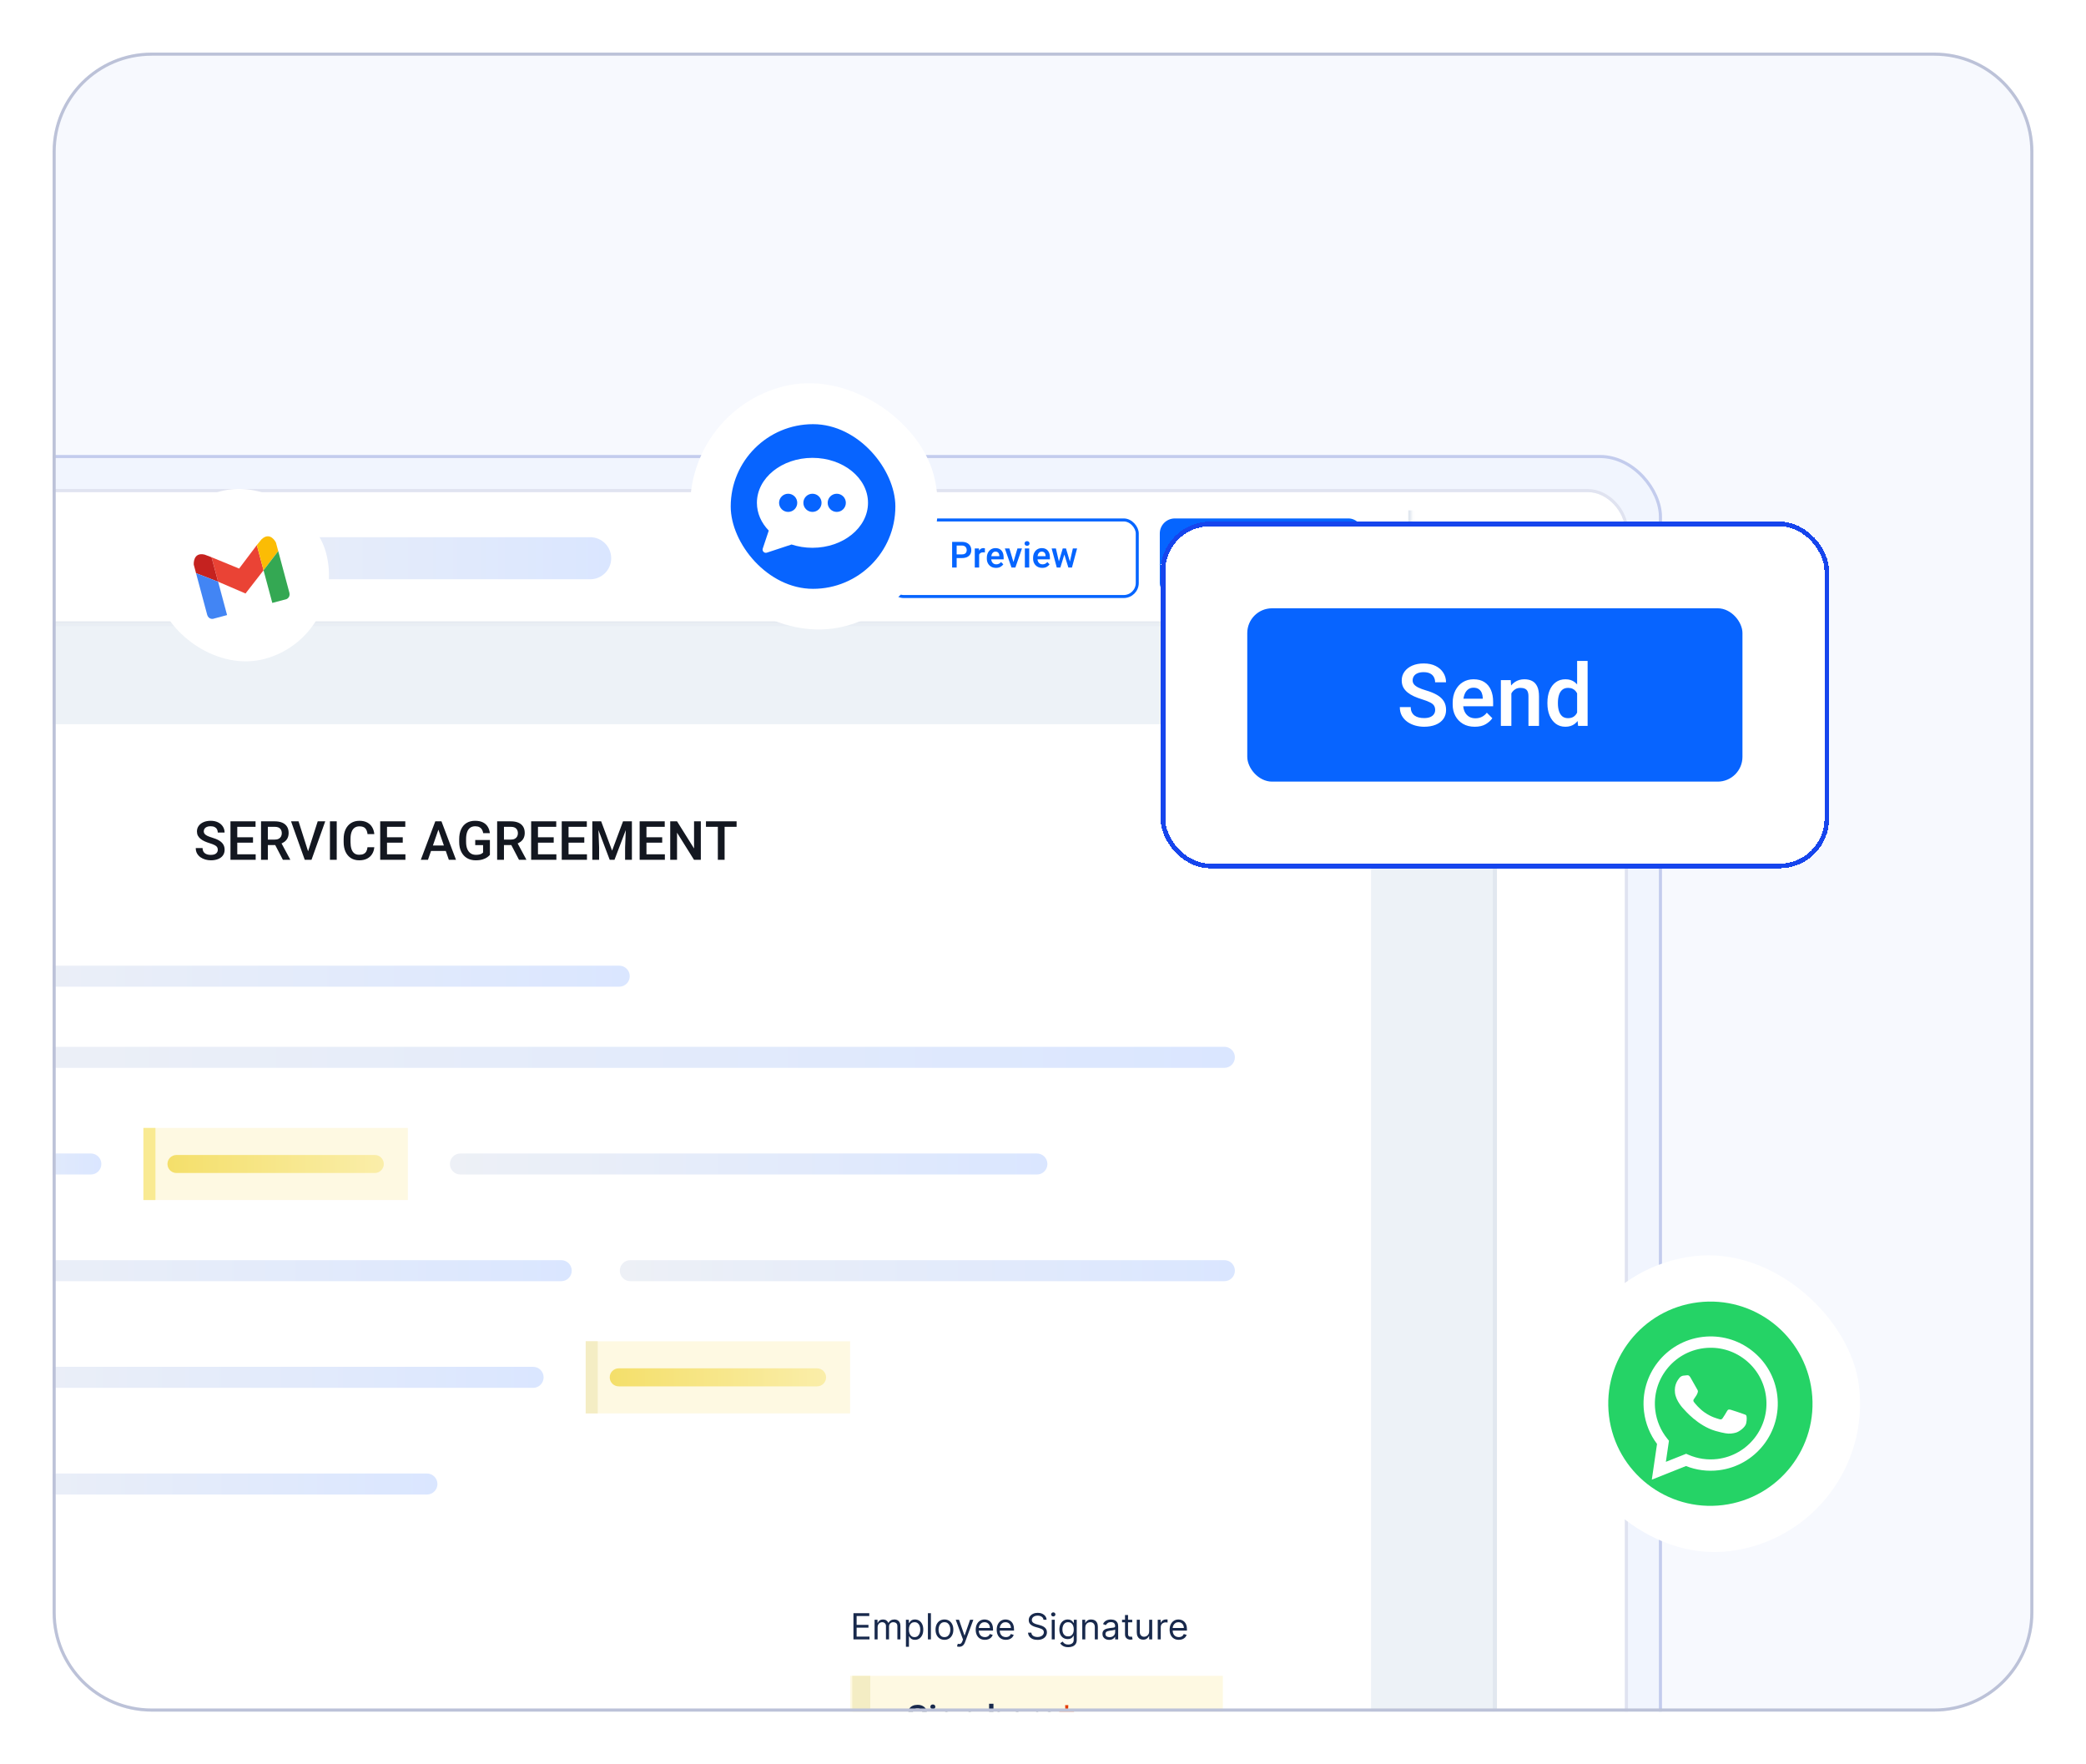 <svg width="674" height="570" viewBox="0 0 674 570" fill="none" xmlns="http://www.w3.org/2000/svg">
<g filter="url(#filter0_d_5442_1279)">
<g clip-path="url(#clip0_5442_1279)">
<path d="M17 49C17 31.327 31.327 17 49 17H625C642.673 17 657 31.327 657 49V521C657 538.673 642.673 553 625 553H49C31.327 553 17 538.673 17 521V49Z" fill="#F7F9FE"/>
<rect x="-262.5" y="147.5" width="799" height="510.379" rx="19.5" fill="#F0F3FD" fill-opacity="0.8"/>
<rect x="-262.5" y="147.5" width="799" height="510.379" rx="19.5" stroke="#C3CCED"/>
<g clip-path="url(#clip1_5442_1279)">
<rect x="-251" y="159" width="776" height="487.379" rx="12" fill="#EDF2F7"/>
<mask id="path-6-outside-1_5442_1279" maskUnits="userSpaceOnUse" x="482" y="201.556" width="43" height="445" fill="black">
<rect fill="white" x="482" y="201.556" width="43" height="445"/>
<path d="M483 201.556H525V646.216H483V201.556Z"/>
</mask>
<path d="M483 201.556H525V646.216H483V201.556Z" fill="white"/>
<path d="M483 646.216H483.672V201.556H483H482.328V646.216H483Z" fill="#E1E7EF" mask="url(#path-6-outside-1_5442_1279)"/>
<g clip-path="url(#clip2_5442_1279)">
<path d="M500.25 220.306L503.25 222.556L500.25 224.806V220.306ZM507 216.556V228.556H508.066H509.25C509.664 228.556 510 228.22 510 227.806V217.306C510 216.891 509.664 216.556 509.25 216.556H508.066H507ZM498.75 216.556C498.336 216.556 498 216.891 498 217.306V227.806C498 228.22 498.336 228.556 498.75 228.556H504.316H505.5V216.556H504.316H498.75ZM498.75 215.056H504.316H506.25H508.066H509.25C510.493 215.056 511.5 216.063 511.5 217.306V227.806C511.5 229.048 510.493 230.056 509.25 230.056H508.066H506.25H504.316H498.75C497.507 230.056 496.5 229.048 496.5 227.806V217.306C496.5 216.063 497.507 215.056 498.75 215.056Z" fill="#2D3748"/>
</g>
<mask id="path-9-inside-2_5442_1279" fill="white">
<path d="M-251 159H549V201.718H-251V159Z"/>
</mask>
<path d="M-251 159H549V201.718H-251V159Z" fill="white"/>
<path d="M549 201.718V200.748H-251V201.718V202.689H549V201.718Z" fill="#E1E7EF" mask="url(#path-9-inside-2_5442_1279)"/>
<path d="M51.851 180.36C51.851 176.606 54.893 173.563 58.647 173.563H190.686C194.439 173.563 197.482 176.606 197.482 180.36C197.482 184.113 194.439 187.156 190.686 187.156H58.647C54.893 187.156 51.851 184.113 51.851 180.36Z" fill="url(#paint0_linear_5442_1279)"/>
<g clip-path="url(#clip3_5442_1279)">
<mask id="path-12-inside-3_5442_1279" fill="white">
<path d="M287.106 160.457H456.106V200.262H287.106V160.457Z"/>
</mask>
<path d="M456.106 160.457H455.026V200.262H456.106H457.187V160.457H456.106Z" fill="#E1E7EF" mask="url(#path-12-inside-3_5442_1279)"/>
<rect x="287.592" y="167.99" width="79.864" height="24.738" rx="4.369" stroke="#0565FF" stroke-width="0.971"/>
<path d="M308.66 180.305V179.121H310.799C311.171 179.121 311.468 179.063 311.692 178.945C311.92 178.827 312.086 178.664 312.193 178.456C312.299 178.247 312.352 178.008 312.352 177.739C312.352 177.481 312.299 177.24 312.193 177.016C312.086 176.793 311.92 176.611 311.692 176.47C311.468 176.33 311.171 176.26 310.799 176.26H309.104V183.359H307.636V175.077H310.799C311.444 175.077 311.992 175.19 312.443 175.418C312.894 175.645 313.237 175.958 313.473 176.357C313.712 176.755 313.831 177.212 313.831 177.728C313.831 178.262 313.712 178.723 313.473 179.11C313.237 179.493 312.894 179.789 312.443 179.997C311.992 180.202 311.444 180.305 310.799 180.305H308.66ZM316.368 183.359H314.957V177.204H316.3L316.368 178.41V183.359ZM318.223 178.501C318.135 178.486 318.043 178.475 317.944 178.467C317.849 178.459 317.754 178.456 317.66 178.456C317.349 178.456 317.089 178.513 316.88 178.626C316.675 178.736 316.52 178.896 316.414 179.104C316.307 179.309 316.245 179.552 316.226 179.832L315.902 179.838C315.902 179.318 315.97 178.852 316.106 178.439C316.243 178.025 316.448 177.697 316.721 177.454C316.994 177.212 317.335 177.09 317.745 177.09C317.824 177.09 317.914 177.098 318.012 177.113C318.111 177.128 318.185 177.145 318.234 177.164L318.223 178.501ZM321.812 183.473C321.202 183.473 320.675 183.342 320.231 183.081C319.787 182.815 319.446 182.459 319.207 182.011C318.968 181.56 318.848 181.055 318.848 180.498V180.265C318.848 179.624 318.97 179.066 319.213 178.592C319.455 178.114 319.787 177.745 320.208 177.483C320.633 177.221 321.113 177.09 321.647 177.09C322.239 177.09 322.73 177.219 323.121 177.477C323.511 177.731 323.803 178.086 323.997 178.541C324.19 178.992 324.287 179.516 324.287 180.111V180.72H319.525V179.702H322.893V179.593C322.886 179.355 322.84 179.131 322.757 178.922C322.673 178.714 322.54 178.545 322.358 178.416C322.18 178.287 321.941 178.222 321.642 178.222C321.342 178.222 321.09 178.308 320.885 178.478C320.68 178.645 320.525 178.882 320.419 179.19C320.312 179.493 320.259 179.851 320.259 180.265V180.498C320.259 180.847 320.324 181.16 320.453 181.437C320.582 181.713 320.769 181.933 321.016 182.096C321.262 182.256 321.556 182.335 321.898 182.335C322.228 182.335 322.52 182.271 322.774 182.142C323.032 182.013 323.253 181.827 323.439 181.584L324.179 182.324C323.985 182.616 323.693 182.882 323.303 183.12C322.916 183.356 322.419 183.473 321.812 183.473ZM328.741 177.204H330.203L328.076 183.359H327.165L327.256 182.244L328.741 177.204ZM327.655 182.261L327.723 183.359H326.818L324.674 177.204H326.141L327.655 182.261ZM332.547 183.359H331.136V177.204H332.547V183.359ZM331.045 175.594C331.045 175.378 331.115 175.2 331.256 175.06C331.396 174.915 331.591 174.843 331.841 174.843C332.092 174.843 332.289 174.915 332.433 175.06C332.577 175.2 332.649 175.378 332.649 175.594C332.649 175.807 332.577 175.985 332.433 176.129C332.289 176.269 332.092 176.34 331.841 176.34C331.591 176.34 331.396 176.269 331.256 176.129C331.115 175.985 331.045 175.807 331.045 175.594ZM336.762 183.473C336.152 183.473 335.624 183.342 335.181 183.081C334.737 182.815 334.396 182.459 334.157 182.011C333.918 181.56 333.798 181.055 333.798 180.498V180.265C333.798 179.624 333.92 179.066 334.162 178.592C334.405 178.114 334.737 177.745 335.158 177.483C335.583 177.221 336.063 177.09 336.597 177.09C337.189 177.09 337.68 177.219 338.071 177.477C338.461 177.731 338.753 178.086 338.947 178.541C339.14 178.992 339.237 179.516 339.237 180.111V180.72H334.475V179.702H337.843V179.593C337.835 179.355 337.79 179.131 337.707 178.922C337.623 178.714 337.49 178.545 337.308 178.416C337.13 178.287 336.891 178.222 336.592 178.222C336.292 178.222 336.04 178.308 335.835 178.478C335.63 178.645 335.475 178.882 335.368 179.19C335.262 179.493 335.209 179.851 335.209 180.265V180.498C335.209 180.847 335.274 181.16 335.403 181.437C335.532 181.713 335.719 181.933 335.966 182.096C336.212 182.256 336.506 182.335 336.848 182.335C337.177 182.335 337.47 182.271 337.724 182.142C337.981 182.013 338.203 181.827 338.389 181.584L339.129 182.324C338.935 182.616 338.643 182.882 338.253 183.12C337.866 183.356 337.369 183.473 336.762 183.473ZM343.378 177.204H344.277L344.038 178.706L342.61 183.359H341.814L341.962 181.954L343.378 177.204ZM342.269 181.971L342.343 183.359H341.45L339.789 177.204H341.165L342.269 181.971ZM346.644 177.204H348.014L346.359 183.359H345.466L345.58 181.914L346.644 177.204ZM345.83 181.903L345.995 183.359H345.193L343.748 178.7L343.515 177.204H344.431L345.83 181.903Z" fill="#0565FF"/>
<rect x="375.077" y="167.844" width="65.156" height="25.03" rx="4.515" fill="#0565FF"/>
<rect x="375.077" y="167.844" width="65.156" height="25.03" rx="4.515" stroke="#0565FF" stroke-width="0.678"/>
<path d="M399.628 181.22C399.628 180.997 399.581 180.807 399.486 180.652C399.395 180.492 399.222 180.346 398.968 180.214C398.714 180.077 398.348 179.935 397.87 179.787C397.48 179.669 397.117 179.535 396.784 179.383C396.454 179.231 396.166 179.057 395.919 178.86C395.673 178.659 395.479 178.427 395.339 178.166C395.202 177.9 395.134 177.595 395.134 177.25C395.134 176.798 395.259 176.402 395.509 176.061C395.76 175.716 396.107 175.446 396.551 175.253C396.994 175.06 397.508 174.963 398.092 174.963C398.714 174.963 399.249 175.077 399.696 175.304C400.144 175.528 400.487 175.831 400.726 176.214C400.969 176.597 401.09 177.024 401.09 177.494H399.622C399.622 177.233 399.566 176.999 399.452 176.795C399.342 176.586 399.173 176.425 398.945 176.311C398.718 176.193 398.428 176.135 398.075 176.135C397.745 176.135 397.47 176.184 397.25 176.283C397.03 176.381 396.867 176.514 396.761 176.681C396.655 176.848 396.602 177.037 396.602 177.25C396.602 177.451 396.666 177.629 396.795 177.784C396.924 177.94 397.119 178.082 397.381 178.211C397.643 178.336 397.969 178.458 398.36 178.575C398.974 178.753 399.484 178.962 399.89 179.201C400.296 179.44 400.597 179.722 400.794 180.049C400.995 180.375 401.096 180.762 401.096 181.209C401.096 181.676 400.974 182.079 400.732 182.421C400.489 182.758 400.146 183.018 399.702 183.2C399.258 183.382 398.737 183.473 398.138 183.473C397.739 183.473 397.347 183.42 396.96 183.314C396.573 183.204 396.222 183.041 395.908 182.825C395.597 182.605 395.346 182.33 395.157 182C394.971 181.67 394.878 181.281 394.878 180.834H396.346C396.346 181.099 396.391 181.325 396.482 181.511C396.573 181.696 396.7 181.85 396.863 181.971C397.026 182.089 397.216 182.174 397.432 182.227C397.652 182.28 397.887 182.307 398.138 182.307C398.468 182.307 398.743 182.261 398.963 182.17C399.182 182.076 399.347 181.947 399.457 181.784C399.571 181.621 399.628 181.433 399.628 181.22ZM404.947 183.473C404.336 183.473 403.809 183.342 403.366 183.081C402.922 182.815 402.581 182.459 402.342 182.011C402.103 181.56 401.983 181.055 401.983 180.498V180.265C401.983 179.624 402.105 179.066 402.347 178.592C402.59 178.114 402.922 177.745 403.343 177.483C403.768 177.221 404.247 177.09 404.782 177.09C405.374 177.09 405.865 177.219 406.255 177.477C406.646 177.731 406.938 178.086 407.132 178.541C407.325 178.992 407.422 179.516 407.422 180.111V180.72H402.66V179.702H406.028V179.593C406.02 179.355 405.975 179.131 405.891 178.922C405.808 178.714 405.675 178.545 405.493 178.416C405.315 178.287 405.076 178.222 404.776 178.222C404.477 178.222 404.225 178.308 404.02 178.478C403.815 178.645 403.66 178.882 403.553 179.19C403.447 179.493 403.394 179.851 403.394 180.265V180.498C403.394 180.847 403.459 181.16 403.587 181.437C403.716 181.713 403.904 181.933 404.151 182.096C404.397 182.256 404.691 182.335 405.032 182.335C405.362 182.335 405.654 182.271 405.908 182.142C406.166 182.013 406.388 181.827 406.574 181.584L407.314 182.324C407.12 182.616 406.828 182.882 406.437 183.12C406.051 183.356 405.554 183.473 404.947 183.473ZM409.873 183.359H408.463V177.204H409.788L409.873 178.518V183.359ZM409.168 180.066C409.172 179.47 409.276 178.951 409.481 178.507C409.686 178.059 409.972 177.712 410.34 177.466C410.708 177.216 411.136 177.09 411.626 177.09C412.024 177.09 412.369 177.166 412.661 177.318C412.953 177.466 413.181 177.709 413.344 178.046C413.507 178.38 413.588 178.829 413.588 179.394V183.359H412.172V179.383C412.172 179.099 412.13 178.873 412.047 178.706C411.967 178.539 411.846 178.422 411.682 178.353C411.523 178.281 411.328 178.245 411.097 178.245C410.861 178.245 410.653 178.293 410.471 178.387C410.293 178.478 410.139 178.607 410.01 178.774C409.885 178.941 409.788 179.135 409.72 179.355C409.655 179.574 409.623 179.81 409.623 180.06L409.168 180.066ZM418.714 174.622H420.125V183.359H418.845L418.714 182.068V174.622ZM414.72 180.231C414.72 179.609 414.817 179.063 415.01 178.592C415.208 178.118 415.486 177.75 415.847 177.489C416.207 177.223 416.639 177.09 417.144 177.09C417.64 177.09 418.056 177.219 418.389 177.477C418.723 177.735 418.985 178.094 419.175 178.552C419.368 179.008 419.497 179.537 419.561 180.14V180.47C419.497 181.054 419.37 181.571 419.18 182.023C418.991 182.474 418.727 182.828 418.389 183.086C418.056 183.344 417.637 183.473 417.132 183.473C416.635 183.473 416.207 183.339 415.847 183.069C415.486 182.796 415.208 182.425 415.01 181.954C414.817 181.484 414.72 180.949 414.72 180.35V180.231ZM416.131 180.35C416.131 180.714 416.177 181.046 416.268 181.346C416.359 181.641 416.503 181.878 416.7 182.057C416.901 182.231 417.165 182.318 417.491 182.318C417.798 182.318 418.05 182.252 418.247 182.119C418.448 181.983 418.604 181.799 418.714 181.567C418.828 181.336 418.905 181.076 418.947 180.788V179.827C418.92 179.599 418.873 179.389 418.805 179.195C418.736 179.002 418.644 178.835 418.526 178.695C418.412 178.554 418.27 178.444 418.099 178.365C417.929 178.285 417.73 178.245 417.502 178.245C417.176 178.245 416.91 178.334 416.706 178.513C416.505 178.687 416.359 178.926 416.268 179.229C416.177 179.529 416.131 179.863 416.131 180.231V180.35Z" fill="white"/>
<path d="M470.254 176.476C470.396 176.476 470.538 176.53 470.646 176.639L473.582 179.575L476.519 176.639C476.735 176.422 477.087 176.422 477.303 176.639C477.52 176.856 477.52 177.206 477.303 177.423L474.367 180.36L477.303 183.296C477.52 183.513 477.52 183.863 477.303 184.08C477.087 184.297 476.735 184.297 476.519 184.08L473.582 181.144L470.646 184.08C470.429 184.297 470.078 184.297 469.861 184.08C469.644 183.863 469.644 183.513 469.861 183.296L472.798 180.36L469.861 177.423C469.644 177.206 469.644 176.856 469.861 176.639C469.97 176.53 470.112 176.476 470.254 176.476Z" fill="#2D3748"/>
</g>
<g clip-path="url(#clip4_5442_1279)">
<rect x="-16" y="234" width="459" height="444" rx="2" fill="white"/>
<path d="M70.375 274.579C70.375 274.243 70.304 273.959 70.162 273.725C70.025 273.486 69.766 273.267 69.385 273.068C69.004 272.864 68.455 272.65 67.738 272.428C67.152 272.252 66.609 272.05 66.108 271.822C65.613 271.595 65.181 271.333 64.811 271.037C64.442 270.736 64.151 270.389 63.941 269.996C63.736 269.598 63.634 269.14 63.634 268.623C63.634 267.946 63.821 267.351 64.197 266.839C64.572 266.322 65.093 265.918 65.758 265.627C66.424 265.337 67.195 265.192 68.071 265.192C69.004 265.192 69.806 265.363 70.477 265.704C71.148 266.04 71.663 266.495 72.022 267.07C72.386 267.644 72.568 268.284 72.568 268.99H70.366C70.366 268.597 70.281 268.247 70.11 267.94C69.945 267.627 69.692 267.385 69.351 267.215C69.01 267.038 68.574 266.95 68.045 266.95C67.55 266.95 67.138 267.024 66.808 267.172C66.478 267.32 66.233 267.519 66.074 267.769C65.915 268.02 65.835 268.304 65.835 268.623C65.835 268.924 65.932 269.191 66.125 269.425C66.319 269.658 66.612 269.871 67.004 270.065C67.397 270.252 67.886 270.434 68.472 270.611C69.394 270.878 70.159 271.191 70.767 271.549C71.376 271.908 71.828 272.332 72.124 272.821C72.426 273.31 72.576 273.89 72.576 274.562C72.576 275.261 72.394 275.867 72.03 276.379C71.666 276.885 71.151 277.275 70.486 277.548C69.82 277.821 69.038 277.958 68.139 277.958C67.542 277.958 66.953 277.878 66.373 277.719C65.793 277.554 65.266 277.309 64.794 276.985C64.328 276.655 63.952 276.243 63.668 275.748C63.389 275.253 63.25 274.67 63.25 273.998H65.451C65.451 274.397 65.519 274.735 65.656 275.014C65.793 275.293 65.983 275.523 66.228 275.705C66.472 275.881 66.757 276.009 67.081 276.089C67.411 276.169 67.764 276.208 68.139 276.208C68.634 276.208 69.046 276.14 69.376 276.004C69.706 275.861 69.954 275.668 70.119 275.423C70.29 275.179 70.375 274.897 70.375 274.579ZM82.611 277.787H76.049V276.021H82.611V277.787ZM76.664 277.787H74.462V265.363H76.664V277.787ZM81.749 272.258H76.049V270.517H81.749V272.258ZM82.569 267.138H76.049V265.363H82.569V267.138ZM88.755 265.363C89.705 265.363 90.516 265.505 91.187 265.79C91.858 266.074 92.37 266.495 92.723 267.053C93.081 267.61 93.26 268.295 93.26 269.109C93.26 269.735 93.147 270.284 92.919 270.756C92.692 271.228 92.367 271.626 91.946 271.95C91.531 272.269 91.039 272.517 90.47 272.693L89.805 273.034H85.871L85.854 271.268H88.772C89.278 271.268 89.699 271.18 90.035 271.003C90.376 270.827 90.629 270.585 90.794 270.278C90.965 269.971 91.05 269.621 91.05 269.228C91.05 268.591 90.865 268.085 90.496 267.71C90.132 267.328 89.551 267.138 88.755 267.138H86.545V277.787H84.343V265.363H88.755ZM88.499 272.215L90.811 272.206L93.755 277.676V277.787H91.4L88.499 272.215ZM102.655 265.363H105.087L100.65 277.787H99.003L99.421 275.441L102.655 265.363ZM99.669 275.441L100.113 277.787H98.466L94.037 265.363H96.46L99.669 275.441ZM108.799 277.787H106.606V265.363H108.799V277.787ZM120.942 273.725C120.874 274.539 120.643 275.267 120.251 275.91C119.864 276.547 119.32 277.048 118.621 277.412C117.921 277.776 117.065 277.958 116.052 277.958C115.028 277.958 114.138 277.719 113.381 277.241C112.631 276.757 112.05 276.075 111.641 275.193C111.237 274.311 111.035 273.27 111.035 272.07V271.089C111.035 269.883 111.243 268.842 111.658 267.966C112.073 267.084 112.662 266.401 113.424 265.918C114.192 265.434 115.097 265.192 116.138 265.192C117.133 265.192 117.972 265.377 118.655 265.747C119.343 266.111 119.875 266.617 120.251 267.266C120.632 267.909 120.862 268.648 120.942 269.484H118.749C118.663 268.694 118.427 268.079 118.041 267.641C117.659 267.203 117.025 266.984 116.138 266.984C115.495 266.984 114.96 267.144 114.533 267.462C114.112 267.775 113.794 268.236 113.578 268.844C113.362 269.447 113.253 270.19 113.253 271.072V272.07C113.253 272.912 113.35 273.64 113.544 274.254C113.737 274.863 114.039 275.335 114.448 275.671C114.858 276.001 115.392 276.166 116.052 276.166C116.655 276.166 117.142 276.072 117.511 275.884C117.887 275.697 118.171 275.423 118.365 275.065C118.558 274.701 118.683 274.254 118.74 273.725H120.942ZM130.994 277.787H124.432V276.021H130.994V277.787ZM125.046 277.787H122.845V265.363H125.046V277.787ZM130.132 272.258H124.432V270.517H130.132V272.258ZM130.951 267.138H124.432V265.363H130.951V267.138ZM138.281 277.787H135.968L140.645 265.363H142.112L141.967 267.129L138.281 277.787ZM141.327 267.129L141.165 265.363H142.641L147.335 277.787H145.022L141.327 267.129ZM144.877 274.946H138.11V273.171H144.877V274.946ZM158.291 276.191C158.109 276.419 157.833 276.672 157.463 276.951C157.094 277.224 156.599 277.46 155.979 277.659C155.364 277.858 154.599 277.958 153.683 277.958C152.636 277.958 151.712 277.725 150.91 277.258C150.113 276.792 149.491 276.112 149.041 275.219C148.592 274.326 148.367 273.25 148.367 271.993V271.157C148.367 269.894 148.575 268.819 148.99 267.931C149.405 267.038 149.994 266.358 150.756 265.892C151.524 265.426 152.437 265.192 153.495 265.192C154.519 265.192 155.367 265.363 156.038 265.704C156.715 266.046 157.236 266.518 157.6 267.121C157.964 267.718 158.191 268.406 158.282 269.186H156.124C156.061 268.753 155.933 268.372 155.74 268.042C155.546 267.707 155.27 267.442 154.912 267.249C154.554 267.055 154.096 266.959 153.538 266.959C152.884 266.959 152.338 267.124 151.9 267.454C151.462 267.778 151.135 268.253 150.918 268.879C150.702 269.499 150.594 270.252 150.594 271.14V271.993C150.594 272.892 150.719 273.654 150.97 274.28C151.226 274.9 151.59 275.375 152.062 275.705C152.534 276.029 153.103 276.191 153.768 276.191C154.246 276.191 154.639 276.152 154.946 276.072C155.253 275.992 155.495 275.896 155.671 275.782C155.853 275.668 155.993 275.56 156.089 275.458V273.051H153.547V271.396H158.291V276.191ZM165.041 265.363C165.991 265.363 166.801 265.505 167.473 265.79C168.144 266.074 168.656 266.495 169.009 267.053C169.367 267.61 169.546 268.295 169.546 269.109C169.546 269.735 169.432 270.284 169.205 270.756C168.977 271.228 168.653 271.626 168.232 271.95C167.817 272.269 167.325 272.517 166.756 272.693L166.09 273.034H162.156L162.139 271.268H165.058C165.564 271.268 165.985 271.18 166.321 271.003C166.662 270.827 166.915 270.585 167.08 270.278C167.251 269.971 167.336 269.621 167.336 269.228C167.336 268.591 167.151 268.085 166.781 267.71C166.417 267.328 165.837 267.138 165.041 267.138H162.831V277.787H160.629V265.363H165.041ZM164.785 272.215L167.097 272.206L170.041 277.676V277.787H167.686L164.785 272.215ZM179.769 277.787H173.207V276.021H179.769V277.787ZM173.821 277.787H171.62V265.363H173.821V277.787ZM178.907 272.258H173.207V270.517H178.907V272.258ZM179.726 267.138H173.207V265.363H179.726V267.138ZM189.65 277.787H183.088V276.021H189.65V277.787ZM183.702 277.787H181.501V265.363H183.702V277.787ZM188.788 272.258H183.088V270.517H188.788V272.258ZM189.607 267.138H183.088V265.363H189.607V267.138ZM194.241 265.363L197.774 274.835L201.306 265.363H203.269L198.55 277.787H196.997L192.287 265.363H194.241ZM193.251 265.363L193.575 273.802V277.787H191.382V265.363H193.251ZM204.173 265.363V277.787H201.972V273.802L202.305 265.363H204.173ZM214.823 277.787H208.261V276.021H214.823V277.787ZM208.875 277.787H206.674V265.363H208.875V277.787ZM213.961 272.258H208.261V270.517H213.961V272.258ZM214.78 267.138H208.261V265.363H214.78V267.138ZM226.445 277.787H224.235L218.756 269.032V277.787H216.555V265.363H218.756L224.252 274.135V265.363H226.445V277.787ZM234.124 277.787H231.94V265.363H234.124V277.787ZM237.998 267.138H228.1V265.363H237.998V267.138Z" fill="#131720"/>
<path d="M-14 315.398C-14 313.521 -12.479 312 -10.602 312H200.078C201.954 312 203.476 313.521 203.476 315.398C203.476 317.275 201.954 318.796 200.078 318.796H-10.602C-12.479 318.796 -14 317.275 -14 315.398Z" fill="url(#paint1_linear_5442_1279)"/>
<path d="M-14 341.611C-14 339.735 -12.479 338.213 -10.602 338.213H395.602C397.479 338.213 399 339.735 399 341.611C399 343.488 397.479 345.009 395.602 345.009H-10.602C-12.479 345.009 -14 343.488 -14 341.611Z" fill="url(#paint2_linear_5442_1279)"/>
<path d="M-14 376.077C-14 374.201 -12.479 372.679 -10.602 372.679H29.349C31.226 372.679 32.747 374.201 32.747 376.077C32.747 377.954 31.226 379.475 29.349 379.475H-10.602C-12.479 379.475 -14 377.954 -14 376.077Z" fill="url(#paint3_linear_5442_1279)"/>
<g clip-path="url(#clip5_5442_1279)">
<rect width="85.437" height="23.301" transform="translate(46.339 364.427)" fill="#FEF9E2"/>
<rect x="46.339" y="364.427" width="3.884" height="23.301" fill="#F9EA92"/>
<path opacity="0.7" d="M54.106 376.078C54.106 374.469 55.41 373.165 57.018 373.165H121.096C122.705 373.165 124.009 374.469 124.009 376.078C124.009 377.686 122.705 378.99 121.096 378.99H57.018C55.41 378.99 54.106 377.686 54.106 376.078Z" fill="url(#paint4_linear_5442_1279)"/>
</g>
<path d="M145.368 376.077C145.368 374.201 146.89 372.679 148.766 372.679H335.029C336.906 372.679 338.427 374.201 338.427 376.077C338.427 377.954 336.906 379.475 335.029 379.475H148.766C146.89 379.475 145.368 377.954 145.368 376.077Z" fill="url(#paint5_linear_5442_1279)"/>
<path d="M-14 410.544C-14 408.667 -12.479 407.146 -10.602 407.146H181.335C183.212 407.146 184.733 408.667 184.733 410.544C184.733 412.42 183.212 413.942 181.335 413.942H-10.602C-12.479 413.942 -14 412.42 -14 410.544Z" fill="url(#paint6_linear_5442_1279)"/>
<path d="M200.267 410.544C200.267 408.667 201.788 407.146 203.665 407.146H395.602C397.479 407.146 399 408.667 399 410.544C399 412.42 397.479 413.942 395.602 413.942H203.665C201.788 413.942 200.267 412.42 200.267 410.544Z" fill="url(#paint7_linear_5442_1279)"/>
<path d="M-14 445.009C-14 443.133 -12.479 441.611 -10.602 441.611H172.25C174.126 441.611 175.648 443.133 175.648 445.009C175.648 446.886 174.126 448.407 172.25 448.407H-10.602C-12.479 448.407 -14 446.886 -14 445.009Z" fill="url(#paint8_linear_5442_1279)"/>
<g clip-path="url(#clip6_5442_1279)">
<rect width="85.437" height="23.301" transform="translate(189.24 433.359)" fill="#FEF9E2"/>
<rect x="189.24" y="433.359" width="3.884" height="23.301" fill="#F4EDC4"/>
<path opacity="0.7" d="M197.007 445.01C197.007 443.401 198.311 442.097 199.919 442.097H263.997C265.606 442.097 266.91 443.401 266.91 445.01C266.91 446.618 265.606 447.922 263.997 447.922H199.919C198.311 447.922 197.007 446.618 197.007 445.01Z" fill="url(#paint9_linear_5442_1279)"/>
</g>
<path d="M-14 479.476C-14 477.599 -12.479 476.078 -10.602 476.078H137.942C139.818 476.078 141.34 477.599 141.34 479.476C141.34 481.352 139.818 482.874 137.942 482.874H-10.602C-12.479 482.874 -14 481.352 -14 479.476Z" fill="url(#paint10_linear_5442_1279)"/>
<path d="M275.754 529.68V521.207H280.868V522.117H276.78V524.98H280.603V525.89H276.78V528.769H280.934V529.68H275.754ZM282.584 529.68V523.325H283.528V524.318H283.611C283.743 523.979 283.957 523.715 284.252 523.528C284.547 523.337 284.901 523.242 285.315 523.242C285.734 523.242 286.083 523.337 286.362 523.528C286.643 523.715 286.862 523.979 287.02 524.318H287.086C287.249 523.99 287.493 523.729 287.818 523.536C288.144 523.34 288.534 523.242 288.989 523.242C289.557 523.242 290.022 523.42 290.383 523.776C290.745 524.129 290.925 524.679 290.925 525.427V529.68H289.949V525.427C289.949 524.958 289.821 524.623 289.564 524.421C289.307 524.22 289.005 524.119 288.658 524.119C288.211 524.119 287.865 524.254 287.62 524.525C287.374 524.792 287.251 525.131 287.251 525.542V529.68H286.258V525.327C286.258 524.966 286.141 524.675 285.907 524.454C285.672 524.231 285.37 524.119 285.001 524.119C284.747 524.119 284.51 524.187 284.289 524.322C284.071 524.457 283.895 524.645 283.759 524.885C283.627 525.122 283.561 525.396 283.561 525.708V529.68H282.584ZM292.71 532.063V523.325H293.654V524.334H293.77C293.841 524.224 293.941 524.083 294.067 523.912C294.197 523.739 294.382 523.584 294.622 523.449C294.865 523.311 295.193 523.242 295.606 523.242C296.142 523.242 296.613 523.376 297.021 523.643C297.43 523.911 297.748 524.29 297.977 524.781C298.206 525.272 298.32 525.851 298.32 526.519C298.32 527.192 298.206 527.775 297.977 528.269C297.748 528.76 297.431 529.14 297.026 529.411C296.62 529.678 296.153 529.812 295.623 529.812C295.215 529.812 294.888 529.745 294.642 529.609C294.397 529.471 294.208 529.316 294.076 529.142C293.943 528.965 293.841 528.819 293.77 528.703H293.687V532.063H292.71ZM293.67 526.502C293.67 526.982 293.741 527.406 293.881 527.772C294.022 528.136 294.227 528.422 294.498 528.629C294.768 528.833 295.099 528.935 295.491 528.935C295.899 528.935 296.239 528.827 296.513 528.612C296.788 528.394 296.995 528.102 297.133 527.735C297.274 527.366 297.344 526.955 297.344 526.502C297.344 526.055 297.275 525.653 297.137 525.294C297.002 524.933 296.797 524.647 296.521 524.438C296.248 524.225 295.904 524.119 295.491 524.119C295.093 524.119 294.76 524.22 294.489 524.421C294.219 524.62 294.015 524.898 293.877 525.257C293.739 525.613 293.67 526.028 293.67 526.502ZM300.786 521.207V529.68H299.81V521.207H300.786ZM305.156 529.812C304.583 529.812 304.079 529.676 303.646 529.402C303.216 529.129 302.879 528.747 302.637 528.256C302.397 527.766 302.277 527.192 302.277 526.535C302.277 525.873 302.397 525.296 302.637 524.802C302.879 524.308 303.216 523.925 303.646 523.652C304.079 523.379 304.583 523.242 305.156 523.242C305.73 523.242 306.232 523.379 306.662 523.652C307.095 523.925 307.432 524.308 307.672 524.802C307.914 525.296 308.036 525.873 308.036 526.535C308.036 527.192 307.914 527.766 307.672 528.256C307.432 528.747 307.095 529.129 306.662 529.402C306.232 529.676 305.73 529.812 305.156 529.812ZM305.156 528.935C305.592 528.935 305.951 528.823 306.232 528.6C306.513 528.376 306.722 528.083 306.857 527.719C306.992 527.355 307.059 526.96 307.059 526.535C307.059 526.111 306.992 525.715 306.857 525.348C306.722 524.981 306.513 524.685 306.232 524.458C305.951 524.232 305.592 524.119 305.156 524.119C304.72 524.119 304.362 524.232 304.081 524.458C303.799 524.685 303.591 524.981 303.456 525.348C303.321 525.715 303.253 526.111 303.253 526.535C303.253 526.96 303.321 527.355 303.456 527.719C303.591 528.083 303.799 528.376 304.081 528.6C304.362 528.823 304.72 528.935 305.156 528.935ZM309.928 532.063C309.762 532.063 309.614 532.049 309.485 532.021C309.355 531.997 309.266 531.972 309.216 531.947L309.464 531.086C309.701 531.147 309.911 531.169 310.093 531.153C310.275 531.136 310.436 531.055 310.577 530.908C310.721 530.765 310.852 530.532 310.97 530.209L311.152 529.713L308.802 523.325H309.861L311.616 528.389H311.682L313.436 523.325H314.495L311.798 530.606C311.676 530.935 311.526 531.206 311.347 531.421C311.167 531.639 310.959 531.801 310.722 531.906C310.487 532.01 310.223 532.063 309.928 532.063ZM318.221 529.812C317.608 529.812 317.08 529.677 316.636 529.407C316.195 529.134 315.854 528.753 315.614 528.265C315.377 527.774 315.258 527.203 315.258 526.552C315.258 525.901 315.377 525.327 315.614 524.831C315.854 524.332 316.188 523.943 316.615 523.664C317.046 523.383 317.548 523.242 318.121 523.242C318.452 523.242 318.779 523.297 319.102 523.408C319.425 523.518 319.718 523.697 319.983 523.945C320.248 524.191 320.459 524.516 320.616 524.922C320.773 525.327 320.852 525.827 320.852 526.42V526.833H315.953V525.989H319.859C319.859 525.631 319.787 525.311 319.644 525.029C319.503 524.748 319.302 524.526 319.04 524.363C318.781 524.201 318.474 524.119 318.121 524.119C317.732 524.119 317.396 524.216 317.112 524.409C316.831 524.599 316.614 524.847 316.462 525.154C316.311 525.46 316.235 525.788 316.235 526.138V526.701C316.235 527.181 316.318 527.588 316.483 527.921C316.651 528.252 316.884 528.505 317.182 528.678C317.48 528.849 317.826 528.935 318.221 528.935C318.477 528.935 318.709 528.899 318.916 528.827C319.125 528.753 319.306 528.643 319.458 528.496C319.609 528.347 319.727 528.163 319.809 527.942L320.753 528.207C320.653 528.527 320.486 528.808 320.252 529.051C320.018 529.291 319.728 529.478 319.383 529.613C319.038 529.746 318.651 529.812 318.221 529.812ZM325.002 529.812C324.389 529.812 323.861 529.677 323.417 529.407C322.976 529.134 322.635 528.753 322.395 528.265C322.158 527.774 322.039 527.203 322.039 526.552C322.039 525.901 322.158 525.327 322.395 524.831C322.635 524.332 322.969 523.943 323.396 523.664C323.827 523.383 324.329 523.242 324.902 523.242C325.233 523.242 325.56 523.297 325.883 523.408C326.206 523.518 326.499 523.697 326.764 523.945C327.029 524.191 327.24 524.516 327.397 524.922C327.554 525.327 327.633 525.827 327.633 526.42V526.833H322.734V525.989H326.64C326.64 525.631 326.568 525.311 326.425 525.029C326.284 524.748 326.083 524.526 325.821 524.363C325.561 524.201 325.255 524.119 324.902 524.119C324.513 524.119 324.177 524.216 323.893 524.409C323.611 524.599 323.395 524.847 323.243 525.154C323.092 525.46 323.016 525.788 323.016 526.138V526.701C323.016 527.181 323.098 527.588 323.264 527.921C323.432 528.252 323.665 528.505 323.963 528.678C324.261 528.849 324.607 528.935 325.002 528.935C325.258 528.935 325.49 528.899 325.697 528.827C325.906 528.753 326.087 528.643 326.239 528.496C326.39 528.347 326.508 528.163 326.59 527.942L327.534 528.207C327.434 528.527 327.267 528.808 327.033 529.051C326.799 529.291 326.509 529.478 326.164 529.613C325.819 529.746 325.432 529.812 325.002 529.812ZM337.161 523.325C337.111 522.906 336.91 522.58 336.557 522.348C336.204 522.117 335.771 522.001 335.258 522.001C334.883 522.001 334.554 522.062 334.273 522.183C333.995 522.304 333.777 522.471 333.619 522.684C333.465 522.896 333.388 523.137 333.388 523.408C333.388 523.634 333.442 523.828 333.549 523.991C333.659 524.151 333.8 524.285 333.971 524.392C334.142 524.497 334.321 524.584 334.509 524.653C334.697 524.719 334.869 524.773 335.026 524.814L335.887 525.046C336.107 525.104 336.353 525.184 336.623 525.286C336.896 525.388 337.157 525.527 337.405 525.704C337.656 525.878 337.863 526.101 338.026 526.374C338.188 526.647 338.27 526.982 338.27 527.379C338.27 527.837 338.15 528.251 337.91 528.621C337.673 528.99 337.325 529.284 336.867 529.502C336.412 529.72 335.859 529.829 335.208 529.829C334.601 529.829 334.076 529.731 333.632 529.535C333.191 529.339 332.843 529.066 332.589 528.716C332.338 528.365 332.196 527.959 332.163 527.495H333.222C333.25 527.815 333.357 528.08 333.545 528.29C333.735 528.496 333.975 528.651 334.265 528.753C334.557 528.852 334.872 528.902 335.208 528.902C335.6 528.902 335.951 528.838 336.263 528.712C336.575 528.582 336.822 528.403 337.004 528.174C337.186 527.942 337.277 527.672 337.277 527.363C337.277 527.081 337.198 526.853 337.041 526.676C336.884 526.5 336.677 526.356 336.42 526.246C336.164 526.135 335.887 526.039 335.589 525.956L334.546 525.658C333.884 525.468 333.36 525.196 332.974 524.843C332.588 524.49 332.395 524.028 332.395 523.457C332.395 522.983 332.523 522.569 332.78 522.216C333.039 521.86 333.386 521.584 333.822 521.389C334.261 521.19 334.75 521.091 335.291 521.091C335.837 521.091 336.322 521.189 336.747 521.385C337.172 521.578 337.508 521.842 337.757 522.179C338.008 522.515 338.14 522.897 338.154 523.325H337.161ZM339.824 529.68V523.325H340.801V529.68H339.824ZM340.321 522.266C340.13 522.266 339.966 522.201 339.828 522.071C339.693 521.942 339.626 521.786 339.626 521.604C339.626 521.422 339.693 521.266 339.828 521.136C339.966 521.007 340.13 520.942 340.321 520.942C340.511 520.942 340.674 521.007 340.809 521.136C340.947 521.266 341.016 521.422 341.016 521.604C341.016 521.786 340.947 521.942 340.809 522.071C340.674 522.201 340.511 522.266 340.321 522.266ZM345.154 532.195C344.682 532.195 344.277 532.134 343.938 532.013C343.599 531.894 343.316 531.737 343.09 531.541C342.866 531.348 342.688 531.142 342.556 530.921L343.334 530.375C343.422 530.491 343.534 530.623 343.669 530.772C343.804 530.924 343.989 531.055 344.223 531.165C344.46 531.278 344.771 531.335 345.154 531.335C345.667 531.335 346.091 531.21 346.424 530.962C346.758 530.714 346.925 530.325 346.925 529.796V528.505H346.842C346.77 528.621 346.668 528.764 346.536 528.935C346.406 529.103 346.219 529.254 345.973 529.386C345.731 529.516 345.402 529.58 344.989 529.58C344.476 529.58 344.015 529.459 343.607 529.216C343.201 528.974 342.88 528.621 342.643 528.157C342.408 527.694 342.291 527.131 342.291 526.469C342.291 525.818 342.406 525.251 342.635 524.769C342.863 524.283 343.182 523.908 343.59 523.643C343.998 523.376 344.47 523.242 345.005 523.242C345.419 523.242 345.747 523.311 345.99 523.449C346.235 523.584 346.423 523.739 346.553 523.912C346.685 524.083 346.787 524.224 346.859 524.334H346.958V523.325H347.901V529.862C347.901 530.408 347.777 530.852 347.529 531.194C347.283 531.539 346.952 531.791 346.536 531.951C346.122 532.114 345.662 532.195 345.154 532.195ZM345.121 528.703C345.513 528.703 345.844 528.614 346.114 528.434C346.384 528.255 346.59 527.997 346.73 527.661C346.871 527.324 346.941 526.922 346.941 526.453C346.941 525.995 346.872 525.591 346.735 525.24C346.597 524.89 346.393 524.616 346.122 524.417C345.852 524.219 345.518 524.119 345.121 524.119C344.707 524.119 344.363 524.224 344.087 524.434C343.814 524.643 343.608 524.925 343.47 525.278C343.335 525.631 343.268 526.022 343.268 526.453C343.268 526.894 343.336 527.284 343.474 527.623C343.615 527.96 343.822 528.225 344.095 528.418C344.371 528.608 344.713 528.703 345.121 528.703ZM350.665 525.857V529.68H349.689V523.325H350.632V524.318H350.715C350.864 523.995 351.09 523.736 351.393 523.54C351.696 523.341 352.088 523.242 352.568 523.242C352.998 523.242 353.375 523.33 353.698 523.507C354.02 523.681 354.271 523.945 354.451 524.301C354.63 524.654 354.719 525.101 354.719 525.642V529.68H353.743V525.708C353.743 525.209 353.613 524.82 353.354 524.541C353.095 524.26 352.739 524.119 352.287 524.119C351.975 524.119 351.696 524.187 351.451 524.322C351.208 524.457 351.017 524.654 350.876 524.914C350.735 525.173 350.665 525.487 350.665 525.857ZM358.374 529.829C357.971 529.829 357.606 529.753 357.277 529.601C356.949 529.447 356.688 529.225 356.495 528.935C356.302 528.643 356.206 528.29 356.206 527.876C356.206 527.512 356.277 527.217 356.421 526.99C356.564 526.762 356.756 526.582 356.996 526.453C357.236 526.323 357.501 526.226 357.79 526.163C358.083 526.097 358.376 526.044 358.672 526.006C359.058 525.956 359.371 525.919 359.611 525.894C359.853 525.867 360.03 525.821 360.14 525.758C360.253 525.694 360.31 525.584 360.31 525.427V525.394C360.31 524.985 360.198 524.668 359.975 524.442C359.754 524.216 359.419 524.103 358.969 524.103C358.503 524.103 358.138 524.205 357.873 524.409C357.608 524.613 357.422 524.831 357.315 525.063L356.388 524.732C356.553 524.345 356.774 524.045 357.05 523.83C357.328 523.612 357.632 523.46 357.96 523.375C358.291 523.286 358.616 523.242 358.936 523.242C359.14 523.242 359.375 523.267 359.64 523.317C359.907 523.363 360.165 523.461 360.413 523.61C360.664 523.759 360.873 523.984 361.038 524.285C361.204 524.585 361.286 524.988 361.286 525.493V529.68H360.31V528.819H360.26C360.194 528.957 360.084 529.105 359.929 529.262C359.775 529.419 359.569 529.553 359.313 529.663C359.056 529.773 358.743 529.829 358.374 529.829ZM358.523 528.952C358.909 528.952 359.234 528.876 359.499 528.724C359.767 528.572 359.968 528.376 360.103 528.136C360.241 527.897 360.31 527.644 360.31 527.379V526.486C360.269 526.535 360.177 526.581 360.037 526.622C359.899 526.661 359.739 526.695 359.557 526.726C359.378 526.753 359.202 526.778 359.031 526.8C358.863 526.819 358.727 526.836 358.622 526.85C358.368 526.883 358.131 526.937 357.91 527.011C357.692 527.083 357.516 527.192 357.381 527.338C357.248 527.481 357.182 527.677 357.182 527.925C357.182 528.265 357.308 528.521 357.559 528.695C357.812 528.866 358.134 528.952 358.523 528.952ZM365.832 523.325V524.152H362.539V523.325H365.832ZM363.499 521.802H364.475V527.859C364.475 528.135 364.515 528.342 364.595 528.48C364.678 528.615 364.783 528.706 364.909 528.753C365.039 528.797 365.176 528.819 365.319 528.819C365.427 528.819 365.515 528.814 365.584 528.803C365.653 528.789 365.708 528.778 365.749 528.769L365.948 529.647C365.882 529.671 365.789 529.696 365.671 529.721C365.552 529.749 365.402 529.762 365.22 529.762C364.944 529.762 364.674 529.703 364.409 529.585C364.147 529.466 363.929 529.285 363.755 529.043C363.584 528.8 363.499 528.494 363.499 528.124V521.802ZM371.306 527.081V523.325H372.282V529.68H371.306V528.604H371.239C371.091 528.927 370.859 529.201 370.544 529.427C370.23 529.651 369.833 529.762 369.353 529.762C368.956 529.762 368.603 529.676 368.294 529.502C367.985 529.325 367.742 529.06 367.566 528.707C367.389 528.352 367.301 527.903 367.301 527.363V523.325H368.277V527.297C368.277 527.76 368.407 528.13 368.666 528.405C368.928 528.681 369.262 528.819 369.667 528.819C369.91 528.819 370.157 528.757 370.408 528.633C370.662 528.509 370.874 528.319 371.045 528.062C371.219 527.806 371.306 527.479 371.306 527.081ZM374.07 529.68V523.325H375.014V524.285H375.08C375.196 523.97 375.405 523.715 375.709 523.519C376.012 523.323 376.354 523.226 376.735 523.226C376.806 523.226 376.896 523.227 377.004 523.23C377.111 523.232 377.193 523.237 377.248 523.242V524.235C377.215 524.227 377.139 524.214 377.02 524.198C376.904 524.179 376.782 524.169 376.652 524.169C376.343 524.169 376.067 524.234 375.825 524.363C375.585 524.49 375.394 524.667 375.254 524.893C375.116 525.116 375.047 525.371 375.047 525.658V529.68H374.07ZM380.876 529.812C380.264 529.812 379.736 529.677 379.292 529.407C378.85 529.134 378.51 528.753 378.27 528.265C378.032 527.774 377.914 527.203 377.914 526.552C377.914 525.901 378.032 525.327 378.27 524.831C378.51 524.332 378.843 523.943 379.271 523.664C379.701 523.383 380.203 523.242 380.777 523.242C381.108 523.242 381.435 523.297 381.757 523.408C382.08 523.518 382.374 523.697 382.639 523.945C382.903 524.191 383.114 524.516 383.272 524.922C383.429 525.327 383.507 525.827 383.507 526.42V526.833H378.609V525.989H382.514C382.514 525.631 382.443 525.311 382.299 525.029C382.159 524.748 381.957 524.526 381.695 524.363C381.436 524.201 381.13 524.119 380.777 524.119C380.388 524.119 380.051 524.216 379.767 524.409C379.486 524.599 379.27 524.847 379.118 525.154C378.966 525.46 378.89 525.788 378.89 526.138V526.701C378.89 527.181 378.973 527.588 379.138 527.921C379.307 528.252 379.54 528.505 379.838 528.678C380.136 528.849 380.482 528.935 380.876 528.935C381.133 528.935 381.364 528.899 381.571 528.827C381.781 528.753 381.961 528.643 382.113 528.496C382.265 528.347 382.382 528.163 382.465 527.942L383.408 528.207C383.309 528.527 383.142 528.808 382.908 529.051C382.673 529.291 382.383 529.478 382.039 529.613C381.694 529.746 381.306 529.812 380.876 529.812Z" fill="#18294C"/>
<g clip-path="url(#clip7_5442_1279)">
<rect width="120.388" height="29.126" transform="translate(274.728 541.447)" fill="#FEF9E2"/>
<rect x="275.365" y="541.447" width="5.825" height="29.126" fill="#F4EDC4"/>
<path d="M298.012 557.074C298.012 556.851 297.965 556.661 297.87 556.506C297.779 556.346 297.606 556.2 297.352 556.068C297.098 555.931 296.732 555.789 296.254 555.641C295.864 555.523 295.502 555.389 295.168 555.237C294.838 555.085 294.55 554.911 294.303 554.714C294.057 554.513 293.863 554.281 293.723 554.02C293.586 553.754 293.518 553.449 293.518 553.104C293.518 552.652 293.643 552.256 293.894 551.915C294.144 551.57 294.491 551.3 294.935 551.107C295.378 550.914 295.892 550.817 296.476 550.817C297.098 550.817 297.633 550.931 298.08 551.158C298.528 551.382 298.871 551.685 299.11 552.068C299.353 552.451 299.474 552.878 299.474 553.348H298.006C298.006 553.087 297.95 552.853 297.836 552.649C297.726 552.44 297.557 552.279 297.33 552.165C297.102 552.047 296.812 551.989 296.459 551.989C296.129 551.989 295.854 552.038 295.634 552.137C295.414 552.235 295.251 552.368 295.145 552.535C295.039 552.702 294.986 552.891 294.986 553.104C294.986 553.305 295.05 553.483 295.179 553.638C295.308 553.794 295.503 553.936 295.765 554.065C296.027 554.19 296.353 554.312 296.744 554.429C297.358 554.607 297.868 554.816 298.274 555.055C298.68 555.294 298.981 555.576 299.178 555.903C299.379 556.229 299.48 556.616 299.48 557.063C299.48 557.53 299.358 557.933 299.116 558.275C298.873 558.612 298.53 558.872 298.086 559.054C297.642 559.236 297.121 559.327 296.522 559.327C296.124 559.327 295.731 559.274 295.344 559.168C294.957 559.058 294.607 558.895 294.292 558.679C293.981 558.459 293.73 558.184 293.541 557.854C293.355 557.524 293.262 557.135 293.262 556.688H294.73C294.73 556.953 294.775 557.179 294.866 557.365C294.957 557.55 295.084 557.704 295.247 557.825C295.411 557.943 295.6 558.028 295.816 558.081C296.036 558.134 296.271 558.161 296.522 558.161C296.852 558.161 297.127 558.115 297.347 558.024C297.567 557.93 297.732 557.801 297.842 557.638C297.955 557.475 298.012 557.287 298.012 557.074ZM302.108 559.213H300.697V553.058H302.108V559.213ZM300.606 551.448C300.606 551.232 300.676 551.054 300.817 550.914C300.957 550.769 301.152 550.697 301.403 550.697C301.653 550.697 301.85 550.769 301.994 550.914C302.138 551.054 302.21 551.232 302.21 551.448C302.21 551.661 302.138 551.839 301.994 551.983C301.85 552.123 301.653 552.194 301.403 552.194C301.152 552.194 300.957 552.123 300.817 551.983C300.676 551.839 300.606 551.661 300.606 551.448ZM308.815 553.058V559.037C308.815 559.591 308.696 560.061 308.457 560.448C308.218 560.838 307.886 561.134 307.461 561.335C307.04 561.536 306.551 561.637 305.993 561.637C305.758 561.637 305.497 561.603 305.208 561.534C304.924 561.47 304.647 561.364 304.378 561.216C304.109 561.068 303.883 560.874 303.701 560.636L304.361 559.782C304.581 560.036 304.822 560.224 305.083 560.345C305.349 560.471 305.627 560.533 305.919 560.533C306.378 560.533 306.739 560.406 307 560.152C307.266 559.898 307.399 559.534 307.399 559.06V554.458L307.529 553.058H308.815ZM303.354 556.085C303.354 555.463 303.452 554.917 303.65 554.446C303.851 553.972 304.135 553.604 304.503 553.343C304.875 553.077 305.315 552.944 305.823 552.944C306.225 552.944 306.568 553.018 306.852 553.166C307.137 553.31 307.372 553.519 307.558 553.792C307.747 554.061 307.895 554.384 308.002 554.759C308.112 555.131 308.193 555.542 308.246 555.994V556.324C308.178 556.908 308.051 557.425 307.865 557.877C307.679 558.328 307.418 558.682 307.08 558.94C306.746 559.198 306.323 559.327 305.811 559.327C305.311 559.327 304.877 559.193 304.509 558.923C304.141 558.65 303.856 558.279 303.655 557.808C303.454 557.338 303.354 556.803 303.354 556.204V556.085ZM304.765 556.204C304.765 556.568 304.814 556.9 304.913 557.2C305.011 557.495 305.163 557.732 305.368 557.911C305.576 558.085 305.844 558.172 306.17 558.172C306.488 558.172 306.748 558.106 306.949 557.973C307.15 557.837 307.306 557.653 307.416 557.421C307.529 557.19 307.607 556.93 307.649 556.642V555.681C307.626 555.453 307.581 555.243 307.512 555.049C307.448 554.856 307.355 554.689 307.234 554.549C307.116 554.408 306.97 554.298 306.796 554.219C306.621 554.139 306.416 554.099 306.181 554.099C305.855 554.099 305.588 554.188 305.379 554.367C305.17 554.541 305.015 554.78 304.913 555.083C304.814 555.383 304.765 555.717 304.765 556.085V556.204ZM311.603 559.213H310.192V553.058H311.517L311.603 554.372V559.213ZM310.897 555.92C310.901 555.324 311.005 554.805 311.21 554.361C311.415 553.913 311.701 553.566 312.069 553.32C312.437 553.07 312.865 552.944 313.355 552.944C313.753 552.944 314.098 553.02 314.39 553.172C314.682 553.32 314.91 553.563 315.073 553.9C315.236 554.234 315.317 554.683 315.317 555.248V559.213H313.901V555.237C313.901 554.953 313.859 554.727 313.776 554.56C313.696 554.393 313.575 554.276 313.412 554.207C313.252 554.135 313.057 554.099 312.826 554.099C312.59 554.099 312.382 554.147 312.2 554.241C312.022 554.332 311.868 554.461 311.739 554.628C311.614 554.795 311.517 554.989 311.449 555.209C311.384 555.428 311.352 555.664 311.352 555.914L310.897 555.92ZM320.995 559.213H319.584V550.476H320.995V559.213ZM320.295 555.92C320.299 555.347 320.399 554.837 320.596 554.389C320.797 553.942 321.078 553.589 321.438 553.331C321.799 553.073 322.22 552.944 322.701 552.944C323.107 552.944 323.46 553.022 323.759 553.178C324.063 553.329 324.298 553.576 324.465 553.917C324.632 554.255 324.715 554.706 324.715 555.271V559.213H323.298V555.26C323.298 554.971 323.257 554.742 323.173 554.571C323.09 554.401 322.967 554.279 322.804 554.207C322.644 554.135 322.449 554.099 322.218 554.099C321.975 554.099 321.763 554.147 321.581 554.241C321.398 554.332 321.245 554.461 321.12 554.628C320.995 554.795 320.902 554.989 320.841 555.209C320.78 555.428 320.75 555.664 320.75 555.914L320.295 555.92ZM328.817 559.327C328.206 559.327 327.679 559.196 327.235 558.935C326.791 558.669 326.45 558.313 326.211 557.865C325.972 557.414 325.853 556.909 325.853 556.352V556.119C325.853 555.478 325.974 554.92 326.217 554.446C326.46 553.968 326.791 553.599 327.212 553.337C327.637 553.075 328.117 552.944 328.652 552.944C329.243 552.944 329.734 553.073 330.125 553.331C330.516 553.585 330.808 553.94 331.001 554.395C331.194 554.846 331.291 555.37 331.291 555.965V556.574H326.53V555.556H329.897V555.447C329.89 555.209 329.844 554.985 329.761 554.776C329.677 554.568 329.545 554.399 329.363 554.27C329.184 554.141 328.945 554.076 328.646 554.076C328.346 554.076 328.094 554.162 327.889 554.332C327.684 554.499 327.529 554.736 327.423 555.044C327.317 555.347 327.264 555.705 327.264 556.119V556.352C327.264 556.701 327.328 557.014 327.457 557.291C327.586 557.567 327.774 557.787 328.02 557.95C328.267 558.11 328.561 558.189 328.902 558.189C329.232 558.189 329.524 558.125 329.778 557.996C330.036 557.867 330.258 557.681 330.444 557.439L331.183 558.178C330.99 558.47 330.698 558.736 330.307 558.974C329.92 559.21 329.423 559.327 328.817 559.327ZM333.76 559.213H332.349V553.058H333.692L333.76 554.264V559.213ZM335.615 554.355C335.527 554.34 335.434 554.329 335.336 554.321C335.241 554.314 335.146 554.31 335.051 554.31C334.74 554.31 334.481 554.367 334.272 554.48C334.067 554.59 333.912 554.75 333.806 554.958C333.699 555.163 333.637 555.406 333.618 555.686L333.294 555.692C333.294 555.172 333.362 554.706 333.498 554.293C333.635 553.879 333.84 553.551 334.113 553.308C334.386 553.066 334.727 552.944 335.137 552.944C335.216 552.944 335.305 552.952 335.404 552.967C335.503 552.982 335.577 552.999 335.626 553.018L335.615 554.355ZM339.204 559.327C338.594 559.327 338.066 559.196 337.623 558.935C337.179 558.669 336.838 558.313 336.599 557.865C336.36 557.414 336.24 556.909 336.24 556.352V556.119C336.24 555.478 336.362 554.92 336.604 554.446C336.847 553.968 337.179 553.599 337.6 553.337C338.025 553.075 338.504 552.944 339.039 552.944C339.631 552.944 340.122 553.073 340.513 553.331C340.903 553.585 341.195 553.94 341.389 554.395C341.582 554.846 341.679 555.37 341.679 555.965V556.574H336.917V555.556H340.285V555.447C340.277 555.209 340.232 554.985 340.148 554.776C340.065 554.568 339.932 554.399 339.75 554.27C339.572 554.141 339.333 554.076 339.033 554.076C338.734 554.076 338.482 554.162 338.277 554.332C338.072 554.499 337.917 554.736 337.81 555.044C337.704 555.347 337.651 555.705 337.651 556.119V556.352C337.651 556.701 337.716 557.014 337.845 557.291C337.973 557.567 338.161 557.787 338.408 557.95C338.654 558.11 338.948 558.189 339.289 558.189C339.619 558.189 339.911 558.125 340.166 557.996C340.423 557.867 340.645 557.681 340.831 557.439L341.571 558.178C341.377 558.47 341.085 558.736 340.695 558.974C340.308 559.21 339.811 559.327 339.204 559.327Z" fill="#18294C"/>
<path d="M343.949 553.69L342.196 553.178L342.504 552.222L344.244 552.899L344.159 550.925H345.177L345.086 552.933L346.793 552.267L347.106 553.24L345.32 553.747L346.48 555.271L345.649 555.868L344.614 554.219L343.59 555.823L342.76 555.243L343.949 553.69Z" fill="#E53B00"/>
</g>
</g>
</g>
<rect x="-251.5" y="158.5" width="777" height="488.379" rx="12.5" stroke="#E0E3F0"/>
<g filter="url(#filter1_dd_5442_1279)">
<rect x="375" y="111" width="216" height="112" rx="16" fill="white" shape-rendering="crispEdges"/>
<rect x="375.75" y="111.75" width="214.5" height="110.5" rx="15.25" stroke="#1645ED" stroke-width="1.5" shape-rendering="crispEdges"/>
<g clip-path="url(#clip8_5442_1279)">
<rect x="403" y="139" width="160" height="56" rx="8" fill="#0764FF"/>
<path d="M463.709 171.859C463.709 171.322 463.595 170.866 463.367 170.492C463.148 170.109 462.734 169.758 462.123 169.439C461.512 169.111 460.633 168.77 459.484 168.414C458.546 168.132 457.675 167.808 456.873 167.443C456.08 167.079 455.387 166.66 454.795 166.186C454.202 165.702 453.738 165.146 453.4 164.518C453.072 163.88 452.908 163.146 452.908 162.316C452.908 161.232 453.209 160.279 453.811 159.459C454.412 158.63 455.246 157.982 456.312 157.518C457.379 157.053 458.614 156.82 460.018 156.82C461.512 156.82 462.798 157.094 463.873 157.641C464.949 158.178 465.773 158.908 466.348 159.828C466.931 160.749 467.223 161.774 467.223 162.904H463.695C463.695 162.275 463.559 161.715 463.285 161.223C463.021 160.721 462.615 160.334 462.068 160.061C461.521 159.778 460.824 159.637 459.977 159.637C459.184 159.637 458.523 159.755 457.994 159.992C457.465 160.229 457.074 160.548 456.818 160.949C456.563 161.35 456.436 161.806 456.436 162.316C456.436 162.799 456.59 163.228 456.9 163.602C457.21 163.975 457.68 164.317 458.309 164.627C458.938 164.928 459.721 165.219 460.66 165.502C462.137 165.93 463.363 166.432 464.338 167.006C465.313 167.58 466.038 168.259 466.512 169.043C466.995 169.827 467.236 170.757 467.236 171.832C467.236 172.953 466.945 173.924 466.361 174.744C465.778 175.555 464.953 176.18 463.887 176.617C462.82 177.055 461.567 177.273 460.127 177.273C459.17 177.273 458.227 177.146 457.297 176.891C456.367 176.626 455.524 176.234 454.768 175.715C454.02 175.186 453.419 174.525 452.963 173.732C452.516 172.939 452.293 172.005 452.293 170.93H455.82C455.82 171.568 455.93 172.11 456.148 172.557C456.367 173.003 456.673 173.372 457.064 173.664C457.456 173.947 457.912 174.152 458.432 174.279C458.96 174.407 459.525 174.471 460.127 174.471C460.92 174.471 461.581 174.361 462.109 174.143C462.638 173.915 463.035 173.605 463.299 173.213C463.572 172.821 463.709 172.37 463.709 171.859ZM476.492 177.273C475.025 177.273 473.758 176.959 472.691 176.33C471.625 175.692 470.805 174.835 470.23 173.76C469.656 172.675 469.369 171.463 469.369 170.123V169.562C469.369 168.022 469.661 166.682 470.244 165.543C470.827 164.395 471.625 163.506 472.637 162.877C473.658 162.248 474.811 161.934 476.096 161.934C477.518 161.934 478.698 162.243 479.637 162.863C480.576 163.474 481.277 164.326 481.742 165.42C482.207 166.505 482.439 167.762 482.439 169.193V170.656H470.996V168.209H479.09V167.949C479.072 167.375 478.962 166.837 478.762 166.336C478.561 165.835 478.242 165.429 477.805 165.119C477.376 164.809 476.802 164.654 476.082 164.654C475.362 164.654 474.756 164.859 474.264 165.27C473.771 165.671 473.398 166.24 473.143 166.979C472.887 167.708 472.76 168.569 472.76 169.562V170.123C472.76 170.962 472.915 171.714 473.225 172.379C473.535 173.044 473.986 173.573 474.578 173.965C475.171 174.348 475.877 174.539 476.697 174.539C477.49 174.539 478.192 174.384 478.803 174.074C479.423 173.764 479.956 173.318 480.402 172.734L482.18 174.512C481.715 175.214 481.013 175.852 480.074 176.426C479.145 176.991 477.951 177.273 476.492 177.273ZM488.332 177H484.941V162.207H488.127L488.332 165.365V177ZM486.637 169.084C486.646 167.653 486.896 166.404 487.389 165.338C487.881 164.262 488.569 163.428 489.453 162.836C490.337 162.234 491.367 161.934 492.543 161.934C493.5 161.934 494.329 162.116 495.031 162.48C495.733 162.836 496.28 163.419 496.672 164.23C497.064 165.033 497.26 166.113 497.26 167.471V177H493.855V167.443C493.855 166.76 493.755 166.217 493.555 165.816C493.363 165.415 493.072 165.133 492.68 164.969C492.297 164.796 491.827 164.709 491.271 164.709C490.706 164.709 490.205 164.823 489.768 165.051C489.339 165.27 488.97 165.579 488.66 165.98C488.359 166.382 488.127 166.846 487.963 167.375C487.808 167.904 487.73 168.469 487.73 169.07L486.637 169.084ZM509.578 156H512.969V177H509.893L509.578 173.896V156ZM499.98 169.48C499.98 167.986 500.213 166.673 500.678 165.543C501.152 164.404 501.822 163.52 502.688 162.891C503.553 162.253 504.592 161.934 505.805 161.934C506.999 161.934 507.997 162.243 508.799 162.863C509.601 163.483 510.23 164.344 510.686 165.447C511.15 166.541 511.46 167.812 511.615 169.262V170.055C511.46 171.458 511.155 172.702 510.699 173.787C510.243 174.872 509.61 175.724 508.799 176.344C507.997 176.964 506.99 177.273 505.777 177.273C504.583 177.273 503.553 176.95 502.688 176.303C501.822 175.646 501.152 174.753 500.678 173.623C500.213 172.493 499.98 171.208 499.98 169.768V169.48ZM503.371 169.768C503.371 170.643 503.48 171.44 503.699 172.16C503.918 172.871 504.264 173.441 504.738 173.869C505.221 174.288 505.855 174.498 506.639 174.498C507.377 174.498 507.983 174.339 508.457 174.02C508.94 173.691 509.314 173.249 509.578 172.693C509.852 172.137 510.038 171.513 510.139 170.82V168.51C510.075 167.963 509.961 167.457 509.797 166.992C509.633 166.527 509.41 166.126 509.127 165.789C508.854 165.452 508.512 165.188 508.102 164.996C507.691 164.805 507.213 164.709 506.666 164.709C505.882 164.709 505.244 164.923 504.752 165.352C504.269 165.771 503.918 166.345 503.699 167.074C503.48 167.794 503.371 168.596 503.371 169.48V169.768Z" fill="white"/>
</g>
</g>
<g filter="url(#filter2_dd_5442_1279)">
<rect x="499.498" y="354.197" width="96" height="96" rx="48" transform="rotate(-7 499.498 354.197)" fill="white"/>
<g clip-path="url(#clip9_5442_1279)">
<path d="M556.659 428.747C538.573 430.967 522.104 418.101 519.884 400.014C517.663 381.928 530.529 365.459 548.616 363.239C566.703 361.018 583.171 373.884 585.392 391.971C587.613 410.058 574.746 426.526 556.659 428.747Z" fill="#25D366"/>
<path fill-rule="evenodd" clip-rule="evenodd" d="M566.087 378.861C561.526 375.292 555.84 373.716 550.081 374.416C538.218 375.873 529.741 386.715 531.199 398.585C531.664 402.378 533.109 405.965 535.396 408.995L533.713 420.526L544.757 416.131C548.112 417.461 551.76 417.931 555.363 417.489L555.37 417.488C567.233 416.031 575.704 405.19 574.253 393.319C573.553 387.566 570.655 382.43 566.087 378.861ZM554.93 413.851L554.924 413.852C551.714 414.246 548.457 413.768 545.511 412.474L544.809 412.168L538.253 414.775L539.251 407.95L538.742 407.328C536.604 404.698 535.25 401.526 534.834 398.139C533.629 388.273 540.669 379.263 550.541 378.05C555.323 377.463 560.04 378.779 563.835 381.744C567.63 384.71 570.043 388.982 570.623 393.758C571.835 403.63 564.789 412.641 554.93 413.851ZM563.098 399.243C562.527 399.041 559.721 398.062 559.208 397.946C558.695 397.829 558.323 397.782 558.029 398.363C557.734 398.944 556.855 400.283 556.585 400.682C556.314 401.08 556.006 401.165 555.435 400.962C554.865 400.76 553.059 400.403 550.784 398.82C549.01 397.589 547.713 395.959 547.332 395.461C546.952 394.962 547.197 394.633 547.433 394.331C547.646 394.059 547.893 393.636 548.123 393.289C548.353 392.941 548.417 392.707 548.55 392.325C548.683 391.943 548.559 391.639 548.388 391.388C548.218 391.136 546.818 388.621 546.24 387.595C545.673 386.601 545.251 386.799 544.915 386.82C544.599 386.846 544.238 386.884 543.884 386.927C543.524 386.971 542.958 387.18 542.532 387.778C542.107 388.375 540.878 389.85 541.203 392.496C541.528 395.143 543.769 397.467 544.081 397.788C544.393 398.116 548.585 403.113 554.269 404.783C555.621 405.182 556.664 405.386 557.474 405.54C558.815 405.794 559.98 405.591 560.887 405.34C561.903 405.056 563.911 403.645 564.202 402.339C564.493 401.027 564.362 399.953 564.203 399.746C564.045 399.539 563.668 399.453 563.098 399.243Z" fill="white"/>
</g>
</g>
<g filter="url(#filter3_dd_5442_1279)">
<rect x="213" y="109.706" width="80" height="80" rx="40" transform="rotate(-15 213 109.706)" fill="white"/>
<rect x="235.099" y="111.434" width="53.2" height="53.2" rx="26.6" fill="#0764FF"/>
<path d="M261.511 122.316C251.599 122.316 243.563 128.821 243.563 136.846C243.563 140.231 244.993 143.346 247.391 145.816L245.452 151.615C245.177 152.435 245.958 153.219 246.78 152.947L254.758 150.31C256.842 150.996 259.122 151.375 261.511 151.375C271.422 151.375 279.458 144.869 279.458 136.845C279.458 128.82 271.422 122.315 261.511 122.315V122.316ZM253.658 139.782C252.037 139.782 250.722 138.468 250.722 136.846C250.722 135.224 252.036 133.91 253.658 133.91C255.28 133.91 256.594 135.224 256.594 136.846C256.594 138.468 255.28 139.782 253.658 139.782ZM261.511 139.782C259.89 139.782 258.575 138.468 258.575 136.846C258.575 135.224 259.889 133.91 261.511 133.91C263.132 133.91 264.446 135.224 264.446 136.846C264.446 138.468 263.132 139.782 261.511 139.782ZM269.363 139.782C267.742 139.782 266.427 138.468 266.427 136.846C266.427 135.224 267.741 133.91 269.363 133.91C270.985 133.91 272.299 135.224 272.299 136.846C272.299 138.468 270.985 139.782 269.363 139.782Z" fill="white"/>
</g>
<g filter="url(#filter4_dd_5442_1279)">
<g clip-path="url(#clip10_5442_1279)">
<rect x="41" y="108.494" width="56" height="56" rx="28" transform="rotate(-15 41 108.494)" fill="white"/>
<g clip-path="url(#clip11_5442_1279)" filter="url(#filter5_d_5442_1279)">
<path d="M56.877 127.969C55.75 123.762 55.186 121.658 55.575 119.831C55.916 118.225 56.757 116.767 57.978 115.668C59.366 114.419 61.469 113.855 65.677 112.728L75.444 110.111C79.651 108.984 81.755 108.42 83.581 108.808C85.188 109.15 86.645 109.991 87.744 111.212C88.994 112.599 89.557 114.703 90.685 118.91L93.302 128.677C94.429 132.885 94.993 134.988 94.605 136.815C94.263 138.421 93.422 139.879 92.201 140.978C90.814 142.227 88.71 142.791 84.502 143.918L74.736 146.535C70.528 147.663 68.424 148.226 66.598 147.838C64.991 147.497 63.534 146.655 62.435 145.435C61.185 144.047 60.622 141.943 59.494 137.736L56.877 127.969Z" fill="white"/>
<path d="M79.977 117.338L74.26 124.916L65.354 121.256L65.354 121.257L65.365 121.263L67.482 129.162L76.328 132.969L82.156 125.469L79.977 117.338Z" fill="#EA4335"/>
<path d="M81.507 115.457L79.977 117.338L82.156 125.469L86.9 119.282L86.16 116.519C86.16 116.519 84.378 112.768 81.507 115.457Z" fill="#FBBC05"/>
<path d="M82.156 125.469L84.982 136.016L89.56 134.789C89.56 134.789 90.827 134.306 90.523 132.795L86.902 119.282L82.156 125.469Z" fill="#34A853"/>
<path d="M70.37 139.94L67.482 129.162L67.471 129.157L70.37 139.94Z" fill="#C5221F"/>
<path d="M65.354 121.257L63.101 120.399C59.27 119.505 59.601 123.644 59.601 123.644L60.341 126.407L67.471 129.157L65.354 121.257Z" fill="#C5221F"/>
<path d="M65.354 121.258L67.471 129.157L67.482 129.163L65.366 121.263L65.354 121.258Z" fill="#C5221F"/>
<path d="M60.341 126.409L63.962 139.922C64.453 141.384 65.793 141.167 65.793 141.167L70.371 139.941L67.471 129.157L60.341 126.409Z" fill="#4285F4"/>
</g>
</g>
</g>
</g>
<path d="M49 17.5H625C642.397 17.5 656.5 31.603 656.5 49V521C656.5 538.397 642.397 552.5 625 552.5H49C31.603 552.5 17.5 538.397 17.5 521V49C17.5 31.603 31.603 17.5 49 17.5Z" stroke="#BCC2D8"/>
</g>
<defs>
<filter id="filter0_d_5442_1279" x="0" y="0" width="674" height="570" filterUnits="userSpaceOnUse" color-interpolation-filters="sRGB">
<feFlood flood-opacity="0" result="BackgroundImageFix"/>
<feColorMatrix in="SourceAlpha" type="matrix" values="0 0 0 0 0 0 0 0 0 0 0 0 0 0 0 0 0 0 127 0" result="hardAlpha"/>
<feMorphology radius="6" operator="dilate" in="SourceAlpha" result="effect1_dropShadow_5442_1279"/>
<feOffset/>
<feGaussianBlur stdDeviation="5.5"/>
<feComposite in2="hardAlpha" operator="out"/>
<feColorMatrix type="matrix" values="0 0 0 0 0.805 0 0 0 0 0.87 0 0 0 0 1 0 0 0 0.12 0"/>
<feBlend mode="normal" in2="BackgroundImageFix" result="effect1_dropShadow_5442_1279"/>
<feBlend mode="normal" in="SourceGraphic" in2="effect1_dropShadow_5442_1279" result="shape"/>
</filter>
<filter id="filter1_dd_5442_1279" x="330.742" y="106.574" width="304.516" height="204.942" filterUnits="userSpaceOnUse" color-interpolation-filters="sRGB">
<feFlood flood-opacity="0" result="BackgroundImageFix"/>
<feColorMatrix in="SourceAlpha" type="matrix" values="0 0 0 0 0 0 0 0 0 0 0 0 0 0 0 0 0 0 127 0" result="hardAlpha"/>
<feMorphology radius="4.426" operator="erode" in="SourceAlpha" result="effect1_dropShadow_5442_1279"/>
<feOffset dy="13.277"/>
<feGaussianBlur stdDeviation="11.065"/>
<feComposite in2="hardAlpha" operator="out"/>
<feColorMatrix type="matrix" values="0 0 0 0 0.851 0 0 0 0 0.89 0 0 0 0 0.947 0 0 0 0.1 0"/>
<feBlend mode="normal" in2="BackgroundImageFix" result="effect1_dropShadow_5442_1279"/>
<feColorMatrix in="SourceAlpha" type="matrix" values="0 0 0 0 0 0 0 0 0 0 0 0 0 0 0 0 0 0 127 0" result="hardAlpha"/>
<feMorphology radius="8.852" operator="erode" in="SourceAlpha" result="effect2_dropShadow_5442_1279"/>
<feOffset dy="44.258"/>
<feGaussianBlur stdDeviation="26.555"/>
<feComposite in2="hardAlpha" operator="out"/>
<feColorMatrix type="matrix" values="0 0 0 0 0.066 0 0 0 0 0.277 0 0 0 0 0.595 0 0 0 0.16 0"/>
<feBlend mode="normal" in2="effect1_dropShadow_5442_1279" result="effect2_dropShadow_5442_1279"/>
<feBlend mode="normal" in="SourceGraphic" in2="effect2_dropShadow_5442_1279" result="shape"/>
</filter>
<filter id="filter2_dd_5442_1279" x="455.24" y="338.072" width="195.5" height="199.926" filterUnits="userSpaceOnUse" color-interpolation-filters="sRGB">
<feFlood flood-opacity="0" result="BackgroundImageFix"/>
<feColorMatrix in="SourceAlpha" type="matrix" values="0 0 0 0 0 0 0 0 0 0 0 0 0 0 0 0 0 0 127 0" result="hardAlpha"/>
<feMorphology radius="4.426" operator="erode" in="SourceAlpha" result="effect1_dropShadow_5442_1279"/>
<feOffset dy="13.277"/>
<feGaussianBlur stdDeviation="11.065"/>
<feComposite in2="hardAlpha" operator="out"/>
<feColorMatrix type="matrix" values="0 0 0 0 0.851 0 0 0 0 0.89 0 0 0 0 0.947 0 0 0 0.1 0"/>
<feBlend mode="normal" in2="BackgroundImageFix" result="effect1_dropShadow_5442_1279"/>
<feColorMatrix in="SourceAlpha" type="matrix" values="0 0 0 0 0 0 0 0 0 0 0 0 0 0 0 0 0 0 127 0" result="hardAlpha"/>
<feMorphology radius="8.852" operator="erode" in="SourceAlpha" result="effect2_dropShadow_5442_1279"/>
<feOffset dy="44.258"/>
<feGaussianBlur stdDeviation="26.555"/>
<feComposite in2="hardAlpha" operator="out"/>
<feColorMatrix type="matrix" values="0 0 0 0 0.066 0 0 0 0 0.277 0 0 0 0 0.595 0 0 0 0.16 0"/>
<feBlend mode="normal" in2="effect1_dropShadow_5442_1279" result="effect2_dropShadow_5442_1279"/>
<feBlend mode="normal" in="SourceGraphic" in2="effect2_dropShadow_5442_1279" result="shape"/>
</filter>
<filter id="filter3_dd_5442_1279" x="191.994" y="86.004" width="141.992" height="141.992" filterUnits="userSpaceOnUse" color-interpolation-filters="sRGB">
<feFlood flood-opacity="0" result="BackgroundImageFix"/>
<feColorMatrix in="SourceAlpha" type="matrix" values="0 0 0 0 0 0 0 0 0 0 0 0 0 0 0 0 0 0 127 0" result="hardAlpha"/>
<feMorphology radius="2.201" operator="erode" in="SourceAlpha" result="effect1_dropShadow_5442_1279"/>
<feOffset dy="6.602"/>
<feGaussianBlur stdDeviation="5.502"/>
<feComposite in2="hardAlpha" operator="out"/>
<feColorMatrix type="matrix" values="0 0 0 0 0.851 0 0 0 0 0.89 0 0 0 0 0.947 0 0 0 0.1 0"/>
<feBlend mode="normal" in2="BackgroundImageFix" result="effect1_dropShadow_5442_1279"/>
<feColorMatrix in="SourceAlpha" type="matrix" values="0 0 0 0 0 0 0 0 0 0 0 0 0 0 0 0 0 0 127 0" result="hardAlpha"/>
<feMorphology radius="4.401" operator="erode" in="SourceAlpha" result="effect2_dropShadow_5442_1279"/>
<feOffset dx="1" dy="19.01"/>
<feGaussianBlur stdDeviation="13.204"/>
<feComposite in2="hardAlpha" operator="out"/>
<feColorMatrix type="matrix" values="0 0 0 0 0.066 0 0 0 0 0.277 0 0 0 0 0.595 0 0 0 0.16 0"/>
<feBlend mode="normal" in2="effect1_dropShadow_5442_1279" result="effect2_dropShadow_5442_1279"/>
<feBlend mode="normal" in="SourceGraphic" in2="effect2_dropShadow_5442_1279" result="shape"/>
</filter>
<filter id="filter4_dd_5442_1279" x="-0.258" y="89.574" width="157.102" height="161.528" filterUnits="userSpaceOnUse" color-interpolation-filters="sRGB">
<feFlood flood-opacity="0" result="BackgroundImageFix"/>
<feColorMatrix in="SourceAlpha" type="matrix" values="0 0 0 0 0 0 0 0 0 0 0 0 0 0 0 0 0 0 127 0" result="hardAlpha"/>
<feMorphology radius="4.426" operator="erode" in="SourceAlpha" result="effect1_dropShadow_5442_1279"/>
<feOffset dy="13.277"/>
<feGaussianBlur stdDeviation="11.065"/>
<feComposite in2="hardAlpha" operator="out"/>
<feColorMatrix type="matrix" values="0 0 0 0 0.851 0 0 0 0 0.89 0 0 0 0 0.947 0 0 0 0.1 0"/>
<feBlend mode="normal" in2="BackgroundImageFix" result="effect1_dropShadow_5442_1279"/>
<feColorMatrix in="SourceAlpha" type="matrix" values="0 0 0 0 0 0 0 0 0 0 0 0 0 0 0 0 0 0 127 0" result="hardAlpha"/>
<feMorphology radius="8.852" operator="erode" in="SourceAlpha" result="effect2_dropShadow_5442_1279"/>
<feOffset dx="3" dy="44.258"/>
<feGaussianBlur stdDeviation="26.555"/>
<feComposite in2="hardAlpha" operator="out"/>
<feColorMatrix type="matrix" values="0 0 0 0 0.066 0 0 0 0 0.277 0 0 0 0 0.595 0 0 0 0.16 0"/>
<feBlend mode="normal" in2="effect1_dropShadow_5442_1279" result="effect2_dropShadow_5442_1279"/>
<feBlend mode="normal" in="SourceGraphic" in2="effect2_dropShadow_5442_1279" result="shape"/>
</filter>
<filter id="filter5_d_5442_1279" x="48.095" y="102.579" width="53.99" height="53.99" filterUnits="userSpaceOnUse" color-interpolation-filters="sRGB">
<feFlood flood-opacity="0" result="BackgroundImageFix"/>
<feColorMatrix in="SourceAlpha" type="matrix" values="0 0 0 0 0 0 0 0 0 0 0 0 0 0 0 0 0 0 127 0" result="hardAlpha"/>
<feOffset dy="1.25"/>
<feGaussianBlur stdDeviation="1.25"/>
<feComposite in2="hardAlpha" operator="out"/>
<feColorMatrix type="matrix" values="0 0 0 0 0.063 0 0 0 0 0.094 0 0 0 0 0.157 0 0 0 0.05 0"/>
<feBlend mode="normal" in2="BackgroundImageFix" result="effect1_dropShadow_5442_1279"/>
<feBlend mode="normal" in="SourceGraphic" in2="effect1_dropShadow_5442_1279" result="shape"/>
</filter>
<linearGradient id="paint0_linear_5442_1279" x1="197.482" y1="180.36" x2="51.851" y2="180.36" gradientUnits="userSpaceOnUse">
<stop stop-color="#DAE6FF"/>
<stop offset="1" stop-color="#EDF0F6"/>
</linearGradient>
<linearGradient id="paint1_linear_5442_1279" x1="203.476" y1="315.398" x2="-14" y2="315.398" gradientUnits="userSpaceOnUse">
<stop stop-color="#DAE6FF"/>
<stop offset="1" stop-color="#EDF0F6"/>
</linearGradient>
<linearGradient id="paint2_linear_5442_1279" x1="399" y1="341.611" x2="-14" y2="341.611" gradientUnits="userSpaceOnUse">
<stop stop-color="#DAE6FF"/>
<stop offset="1" stop-color="#EDF0F6"/>
</linearGradient>
<linearGradient id="paint3_linear_5442_1279" x1="32.747" y1="376.077" x2="-14" y2="376.077" gradientUnits="userSpaceOnUse">
<stop stop-color="#DAE6FF"/>
<stop offset="1" stop-color="#EDF0F6"/>
</linearGradient>
<linearGradient id="paint4_linear_5442_1279" x1="124.009" y1="376.078" x2="54.106" y2="376.078" gradientUnits="userSpaceOnUse">
<stop stop-color="#F9EA92"/>
<stop offset="1" stop-color="#F0D538"/>
</linearGradient>
<linearGradient id="paint5_linear_5442_1279" x1="338.427" y1="376.077" x2="145.368" y2="376.077" gradientUnits="userSpaceOnUse">
<stop stop-color="#DAE6FF"/>
<stop offset="1" stop-color="#EDF0F6"/>
</linearGradient>
<linearGradient id="paint6_linear_5442_1279" x1="184.733" y1="410.544" x2="-14" y2="410.544" gradientUnits="userSpaceOnUse">
<stop stop-color="#DAE6FF"/>
<stop offset="1" stop-color="#EDF0F6"/>
</linearGradient>
<linearGradient id="paint7_linear_5442_1279" x1="399" y1="410.544" x2="200.267" y2="410.544" gradientUnits="userSpaceOnUse">
<stop stop-color="#DAE6FF"/>
<stop offset="1" stop-color="#EDF0F6"/>
</linearGradient>
<linearGradient id="paint8_linear_5442_1279" x1="175.648" y1="445.009" x2="-14" y2="445.009" gradientUnits="userSpaceOnUse">
<stop stop-color="#DAE6FF"/>
<stop offset="1" stop-color="#EDF0F6"/>
</linearGradient>
<linearGradient id="paint9_linear_5442_1279" x1="266.91" y1="445.01" x2="197.007" y2="445.01" gradientUnits="userSpaceOnUse">
<stop stop-color="#F9EA92"/>
<stop offset="1" stop-color="#F0D538"/>
</linearGradient>
<linearGradient id="paint10_linear_5442_1279" x1="141.34" y1="479.476" x2="-14" y2="479.476" gradientUnits="userSpaceOnUse">
<stop stop-color="#DAE6FF"/>
<stop offset="1" stop-color="#EDF0F6"/>
</linearGradient>
<clipPath id="clip0_5442_1279">
<path d="M17 49C17 31.327 31.327 17 49 17H625C642.673 17 657 31.327 657 49V521C657 538.673 642.673 553 625 553H49C31.327 553 17 538.673 17 521V49Z" fill="white"/>
</clipPath>
<clipPath id="clip1_5442_1279">
<rect x="-251" y="159" width="776" height="487.379" rx="12" fill="white"/>
</clipPath>
<clipPath id="clip2_5442_1279">
<rect width="15" height="15" fill="white" transform="translate(496.5 215.056)"/>
</clipPath>
<clipPath id="clip3_5442_1279">
<rect width="202.01" height="31.068" fill="white" transform="translate(287.106 164.825)"/>
</clipPath>
<clipPath id="clip4_5442_1279">
<rect x="-16" y="234" width="459" height="444" rx="2" fill="white"/>
</clipPath>
<clipPath id="clip5_5442_1279">
<rect width="85.437" height="23.301" fill="white" transform="translate(46.339 364.427)"/>
</clipPath>
<clipPath id="clip6_5442_1279">
<rect width="85.437" height="23.301" fill="white" transform="translate(189.24 433.359)"/>
</clipPath>
<clipPath id="clip7_5442_1279">
<rect width="120.388" height="29.126" fill="white" transform="translate(274.728 541.447)"/>
</clipPath>
<clipPath id="clip8_5442_1279">
<rect x="403" y="139" width="160" height="56" rx="8" fill="white"/>
</clipPath>
<clipPath id="clip9_5442_1279">
<rect width="66" height="66" fill="white" transform="translate(515.862 367.26) rotate(-7)"/>
</clipPath>
<clipPath id="clip10_5442_1279">
<rect x="41" y="108.494" width="56" height="56" rx="28" transform="rotate(-15 41 108.494)" fill="white"/>
</clipPath>
<clipPath id="clip11_5442_1279">
<rect width="40" height="40" fill="white" transform="translate(50.595 114.181) rotate(-15)"/>
</clipPath>
</defs>
</svg>
